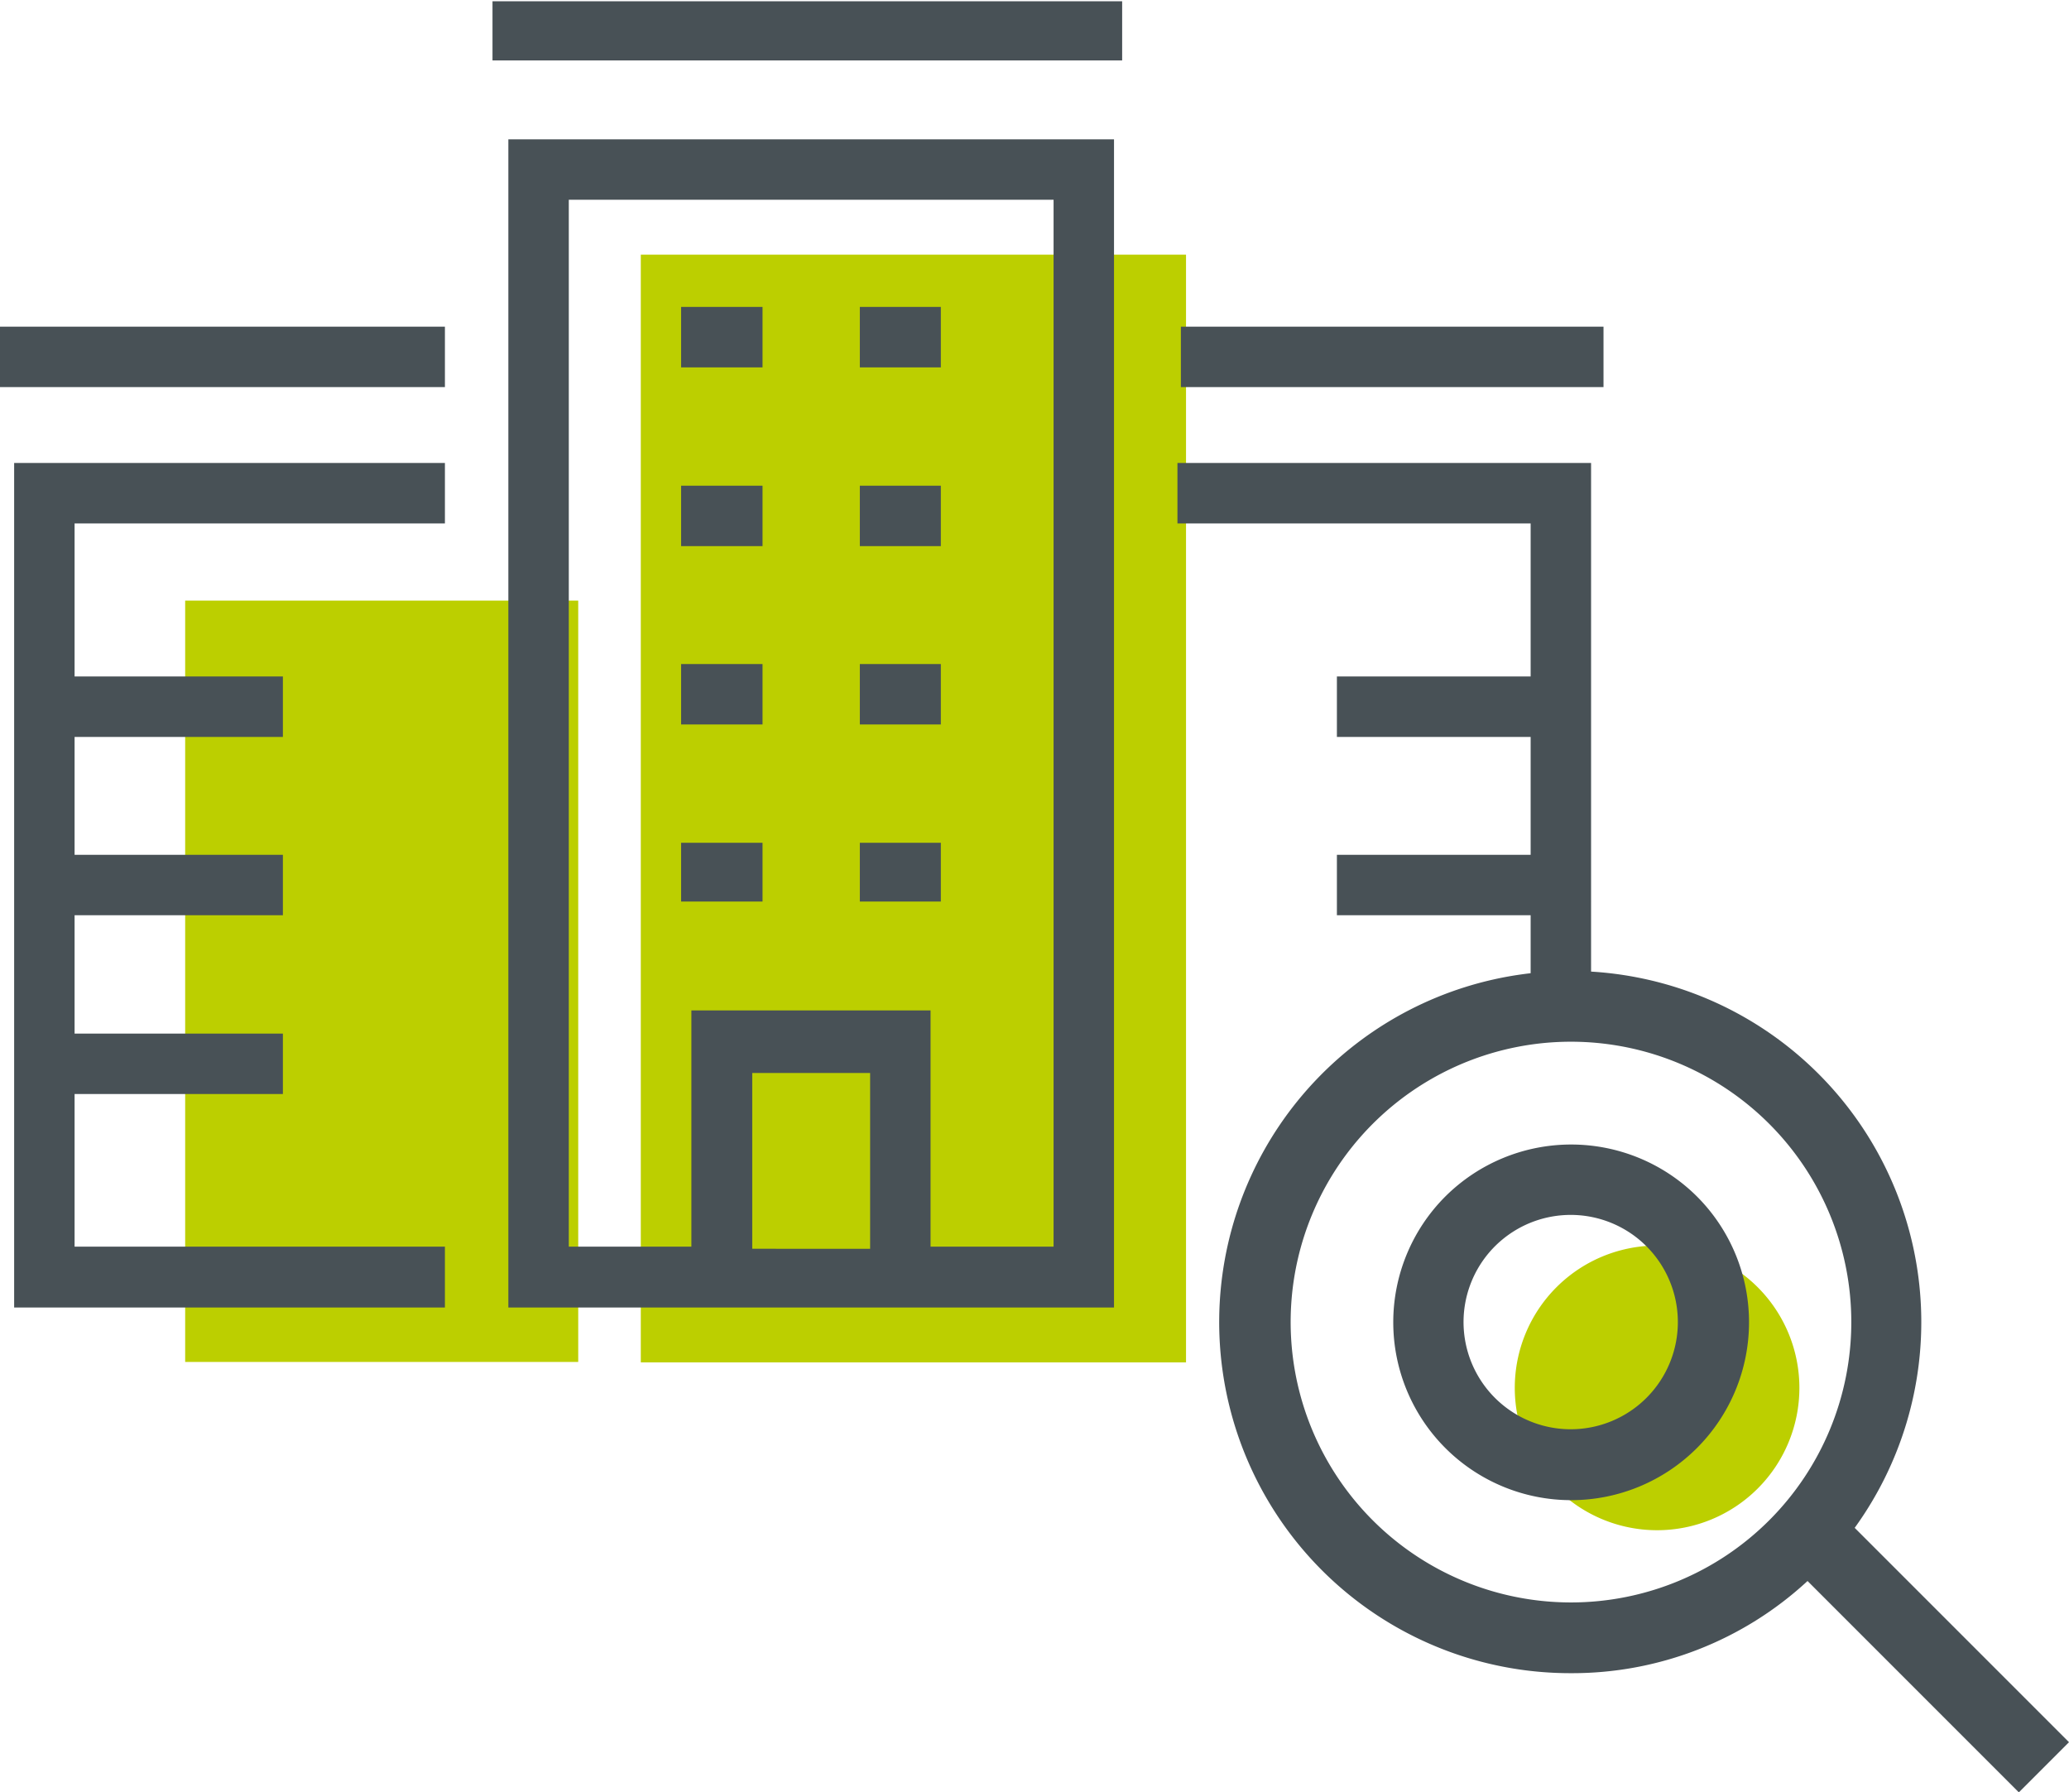 <svg id="Calque_19" data-name="Calque 19" xmlns="http://www.w3.org/2000/svg" xmlns:xlink="http://www.w3.org/1999/xlink" viewBox="0 0 48.27 41.81"><defs><style>.cls-1{fill:none;}.cls-2{fill:#bccf00;}.cls-3{fill:#485156;}.cls-4{clip-path:url(#clip-path);}</style><clipPath id="clip-path" transform="translate(-6.51 -10.97)"><rect class="cls-1" x="6.51" y="10.97" width="48.27" height="41.81"/></clipPath></defs><rect class="cls-2" x="14.95" y="5.94" width="12.72" height="25.84"/><rect class="cls-2" x="4.32" y="14.01" width="9.17" height="17.76"/><path class="cls-3" d="M22.4,32h1.9V30.63H22.4Zm4.17,0h1.89V30.63H26.57ZM22.4,27.87h1.9V26.46H22.4Zm4.17,0h1.89V26.46H26.57ZM22.4,23.71h1.9V22.3H22.4Zm4.17,0h1.89V22.3H26.57ZM6.84,21.77v19.7H16.89V40.05H8.25V36.49h4.86V35.08H8.25V32.32h4.86V30.91H8.25V28.16h4.86V26.75H8.25V23.18h8.64V21.77Zm27.14,0v1.41h8.24v3.57H37.7v1.41h4.52v2.75H37.7v1.41h4.52v2.76h1.41V21.77ZM6.51,20H16.89V18.59H6.51Zm27.55,0h9.86V18.59H34.06ZM22.4,19.54h1.9V18.13H22.4Zm4.17,0h1.89V18.13H26.57ZM24.06,36h2.75v4.1H24.06ZM19.78,15.63H31.09V40.05H28.22V34.54H22.64v5.51H19.78ZM18.37,41.47H32.5V14.22H18.37ZM18,12.38H32.69V11H18Z" transform="translate(-6.51 -10.97)"/><g class="cls-4"><path class="cls-2" d="M47.52,41a3.32,3.32,0,1,1-4.7,0,3.32,3.32,0,0,1,4.7,0" transform="translate(-6.51 -10.97)"/><path class="cls-3" d="M43.17,48.35a6.54,6.54,0,1,1,4.62-11.16h0a6.54,6.54,0,0,1-4.62,11.16m11.61,3.26-5-5A8.19,8.19,0,1,0,43.17,50a8.08,8.08,0,0,0,5.51-2.15l4.93,4.93Zm-11.61-7.3a2.5,2.5,0,1,1,1.76-4.26,2.5,2.5,0,0,1-1.76,4.26m-2.94-5.43a4.15,4.15,0,1,0,5.87,0,4.16,4.16,0,0,0-5.87,0" transform="translate(-6.51 -10.97)"/></g></svg>